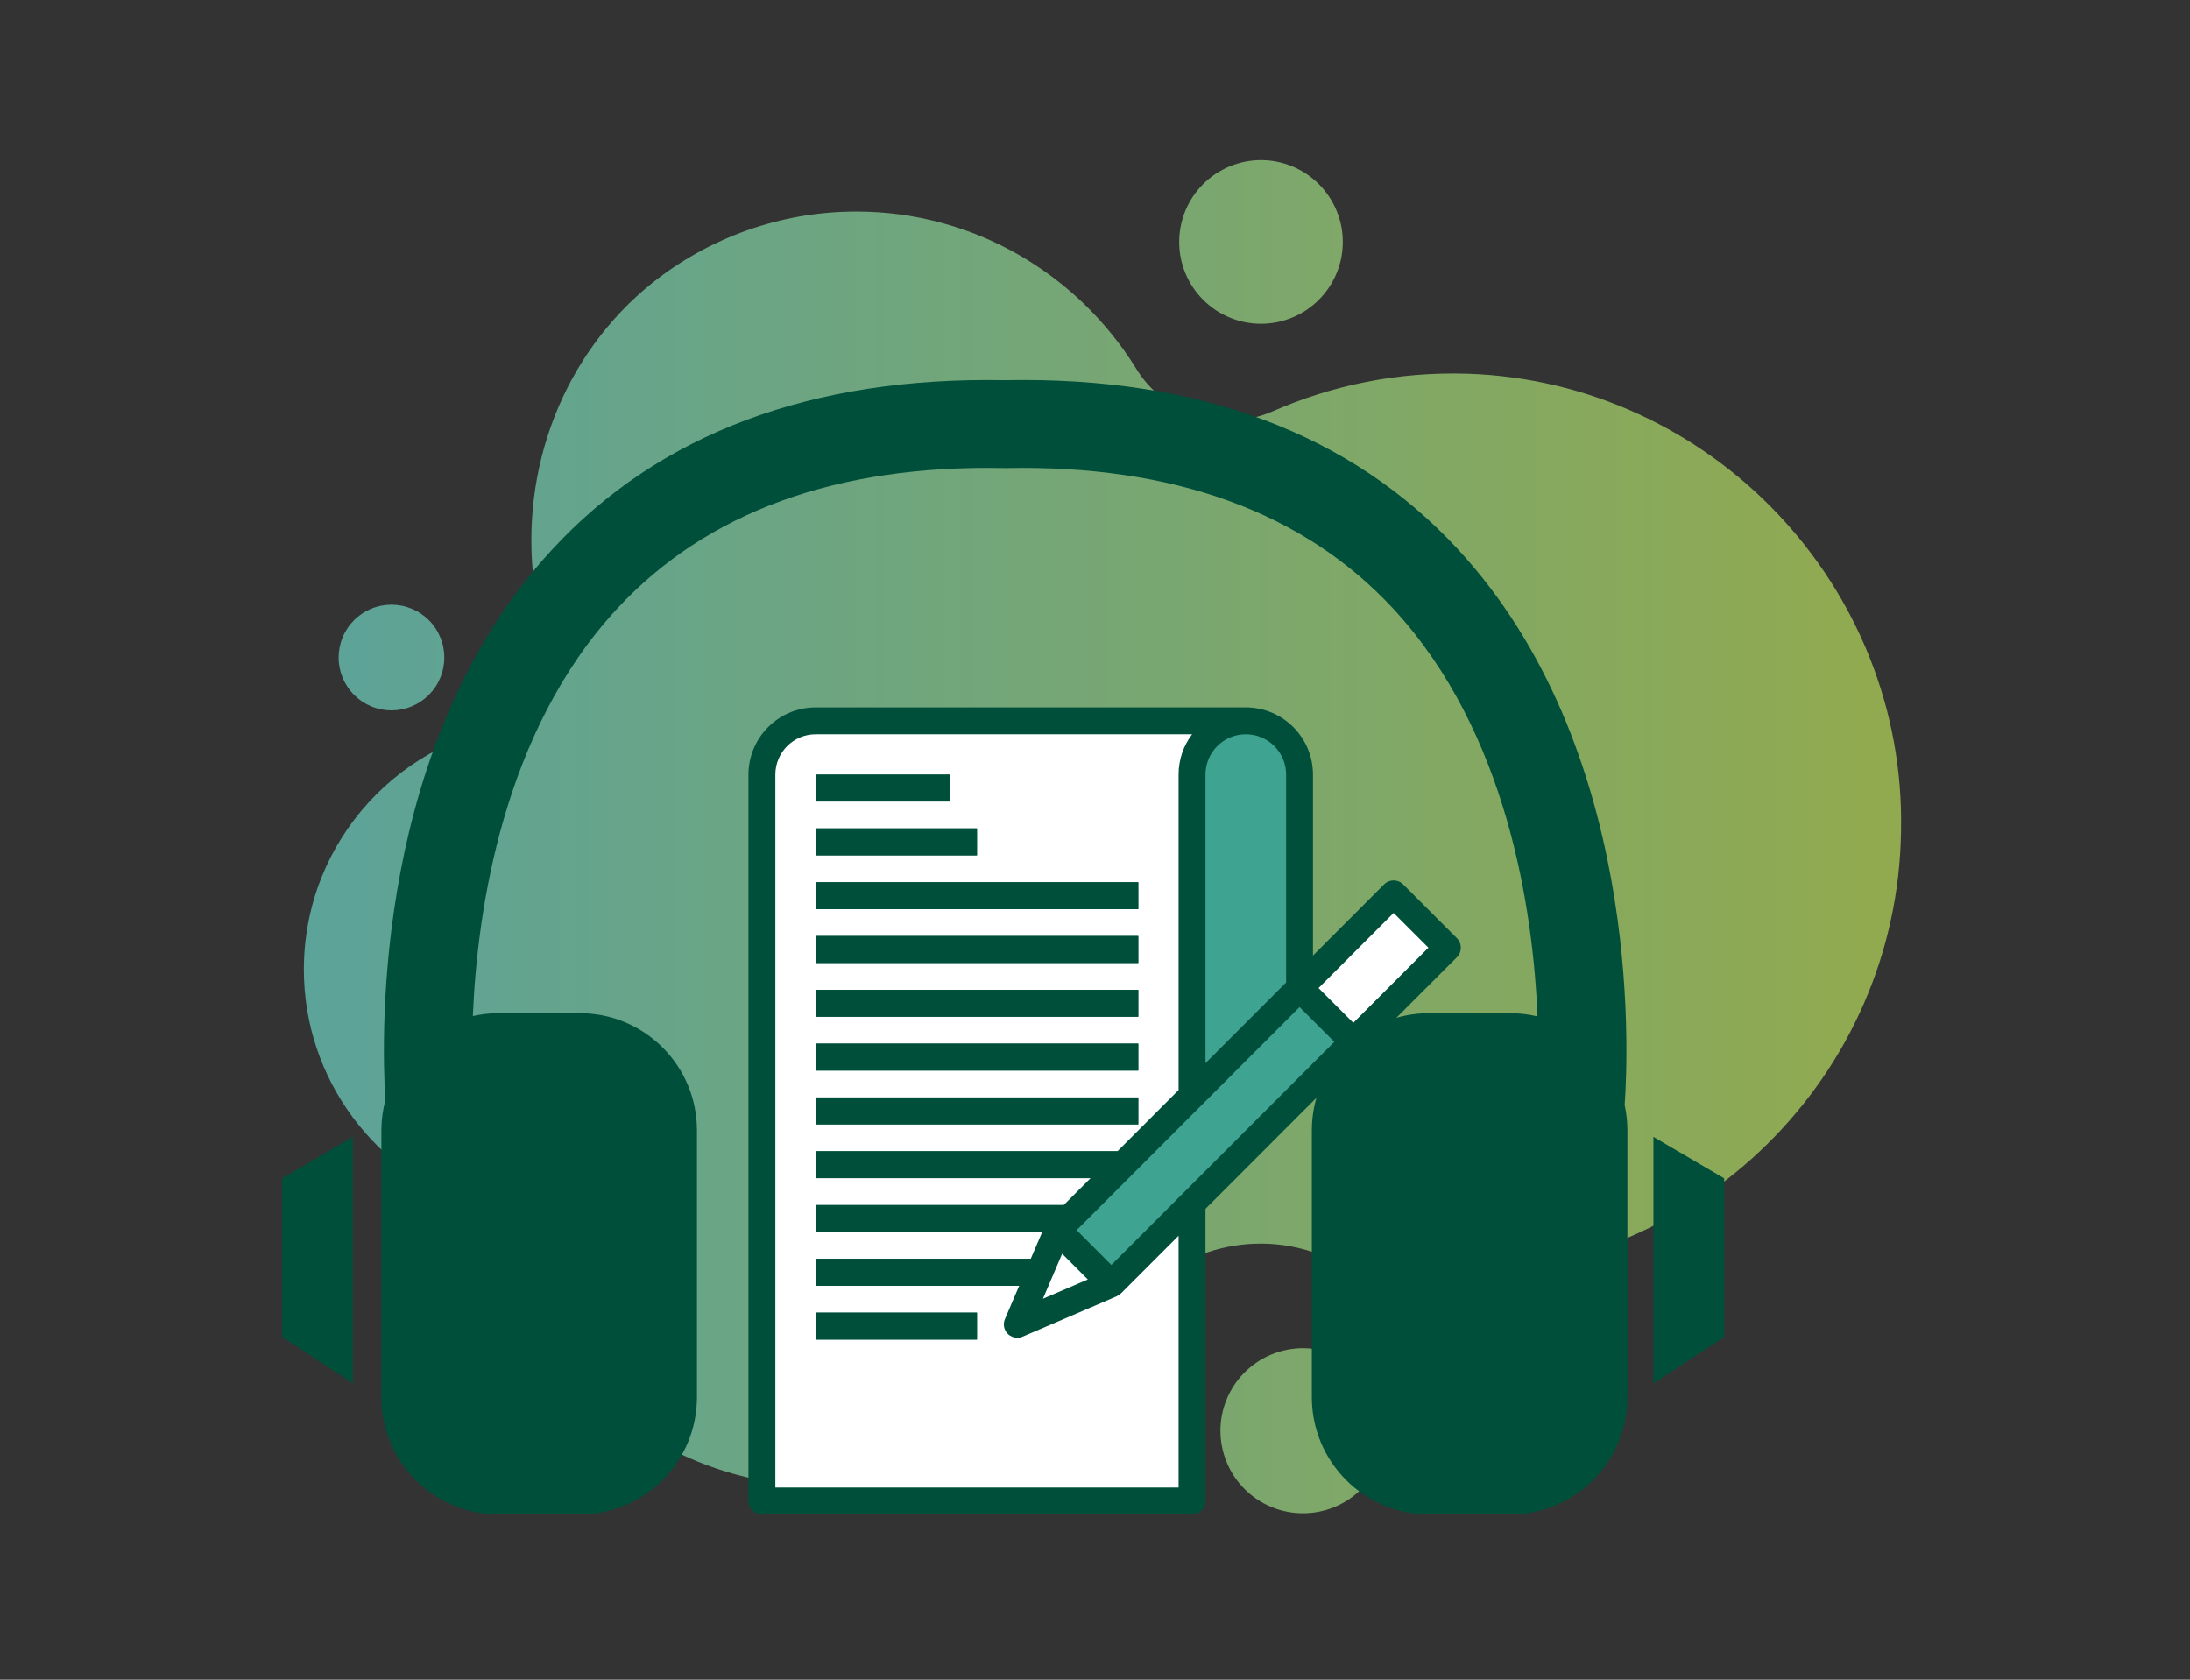 <?xml version="1.0" encoding="UTF-8"?>
<svg xmlns="http://www.w3.org/2000/svg" xmlns:xlink="http://www.w3.org/1999/xlink" width="224.88pt" height="172.5pt" viewBox="0 0 224.88 172.5" version="1.2">
<rect x="0" y="0" width="224.88" height="172.5" fill="#333333" stroke="none"/>
<defs>
<clipPath id="clip1">
  <path d="M 31.203 21 L 195.727 21 L 195.727 153 L 31.203 153 Z M 31.203 21 "/>
</clipPath>
<clipPath id="clip2">
  <path d="M 150.672 38.379 C 143.535 38.156 136.77 39.57 130.676 42.246 C 125.547 44.477 119.523 42.617 116.625 37.785 C 110.676 28.195 100.047 21.727 87.926 21.727 C 80.047 21.727 72.762 24.477 67.035 29.012 C 57.816 36.371 53.355 48.195 54.844 59.941 L 56.332 71.391 C 56.48 72.805 55.512 74.066 54.102 74.215 C 41.238 75.555 31.203 86.336 31.203 99.57 C 31.203 110.871 38.637 120.535 48.82 123.805 C 49.863 124.102 50.68 124.996 50.902 126.035 C 54.621 141.352 68.375 152.652 84.805 152.652 C 97.293 152.652 108.223 146.109 114.395 136.223 C 118.707 129.309 127.031 126.035 134.762 128.562 C 139.223 130.051 144.055 130.793 149.039 130.793 C 174.316 130.793 194.832 110.496 195.207 85.367 C 195.727 60.238 175.727 39.199 150.672 38.379 Z M 150.672 38.379 "/>
</clipPath>
<linearGradient id="linear0" gradientUnits="userSpaceOnUse" x1="0" y1="95.1" x2="221.3" y2="95.1" gradientTransform="matrix(0.743,0,0,0.743,31.203,16.447)">
<stop offset="0" style="stop-color:rgb(36.099%,63.899%,59.999%);stop-opacity:1;"/>
<stop offset="0.008" style="stop-color:rgb(36.182%,63.91%,59.883%);stop-opacity:1;"/>
<stop offset="0.016" style="stop-color:rgb(36.348%,63.931%,59.653%);stop-opacity:1;"/>
<stop offset="0.023" style="stop-color:rgb(36.514%,63.954%,59.422%);stop-opacity:1;"/>
<stop offset="0.031" style="stop-color:rgb(36.679%,63.976%,59.193%);stop-opacity:1;"/>
<stop offset="0.039" style="stop-color:rgb(36.845%,63.997%,58.963%);stop-opacity:1;"/>
<stop offset="0.047" style="stop-color:rgb(37.012%,64.02%,58.733%);stop-opacity:1;"/>
<stop offset="0.055" style="stop-color:rgb(37.178%,64.041%,58.502%);stop-opacity:1;"/>
<stop offset="0.062" style="stop-color:rgb(37.344%,64.064%,58.272%);stop-opacity:1;"/>
<stop offset="0.07" style="stop-color:rgb(37.509%,64.085%,58.041%);stop-opacity:1;"/>
<stop offset="0.078" style="stop-color:rgb(37.675%,64.107%,57.811%);stop-opacity:1;"/>
<stop offset="0.086" style="stop-color:rgb(37.842%,64.13%,57.581%);stop-opacity:1;"/>
<stop offset="0.094" style="stop-color:rgb(38.008%,64.151%,57.35%);stop-opacity:1;"/>
<stop offset="0.102" style="stop-color:rgb(38.174%,64.172%,57.121%);stop-opacity:1;"/>
<stop offset="0.109" style="stop-color:rgb(38.339%,64.195%,56.891%);stop-opacity:1;"/>
<stop offset="0.117" style="stop-color:rgb(38.506%,64.217%,56.66%);stop-opacity:1;"/>
<stop offset="0.125" style="stop-color:rgb(38.672%,64.24%,56.43%);stop-opacity:1;"/>
<stop offset="0.133" style="stop-color:rgb(38.838%,64.261%,56.2%);stop-opacity:1;"/>
<stop offset="0.141" style="stop-color:rgb(39.005%,64.282%,55.969%);stop-opacity:1;"/>
<stop offset="0.148" style="stop-color:rgb(39.169%,64.305%,55.739%);stop-opacity:1;"/>
<stop offset="0.156" style="stop-color:rgb(39.336%,64.326%,55.508%);stop-opacity:1;"/>
<stop offset="0.164" style="stop-color:rgb(39.502%,64.348%,55.278%);stop-opacity:1;"/>
<stop offset="0.172" style="stop-color:rgb(39.668%,64.371%,55.049%);stop-opacity:1;"/>
<stop offset="0.18" style="stop-color:rgb(39.835%,64.392%,54.819%);stop-opacity:1;"/>
<stop offset="0.188" style="stop-color:rgb(40.001%,64.415%,54.588%);stop-opacity:1;"/>
<stop offset="0.195" style="stop-color:rgb(40.166%,64.436%,54.358%);stop-opacity:1;"/>
<stop offset="0.203" style="stop-color:rgb(40.332%,64.458%,54.128%);stop-opacity:1;"/>
<stop offset="0.211" style="stop-color:rgb(40.498%,64.481%,53.897%);stop-opacity:1;"/>
<stop offset="0.219" style="stop-color:rgb(40.665%,64.502%,53.667%);stop-opacity:1;"/>
<stop offset="0.227" style="stop-color:rgb(40.831%,64.523%,53.436%);stop-opacity:1;"/>
<stop offset="0.234" style="stop-color:rgb(40.996%,64.546%,53.206%);stop-opacity:1;"/>
<stop offset="0.242" style="stop-color:rgb(41.162%,64.568%,52.977%);stop-opacity:1;"/>
<stop offset="0.25" style="stop-color:rgb(41.328%,64.589%,52.747%);stop-opacity:1;"/>
<stop offset="0.258" style="stop-color:rgb(41.495%,64.612%,52.516%);stop-opacity:1;"/>
<stop offset="0.266" style="stop-color:rgb(41.661%,64.633%,52.286%);stop-opacity:1;"/>
<stop offset="0.273" style="stop-color:rgb(41.826%,64.656%,52.055%);stop-opacity:1;"/>
<stop offset="0.281" style="stop-color:rgb(41.992%,64.677%,51.825%);stop-opacity:1;"/>
<stop offset="0.289" style="stop-color:rgb(42.159%,64.699%,51.595%);stop-opacity:1;"/>
<stop offset="0.297" style="stop-color:rgb(42.325%,64.722%,51.364%);stop-opacity:1;"/>
<stop offset="0.305" style="stop-color:rgb(42.491%,64.743%,51.134%);stop-opacity:1;"/>
<stop offset="0.312" style="stop-color:rgb(42.656%,64.764%,50.905%);stop-opacity:1;"/>
<stop offset="0.32" style="stop-color:rgb(42.822%,64.787%,50.674%);stop-opacity:1;"/>
<stop offset="0.328" style="stop-color:rgb(42.989%,64.809%,50.444%);stop-opacity:1;"/>
<stop offset="0.336" style="stop-color:rgb(43.155%,64.832%,50.214%);stop-opacity:1;"/>
<stop offset="0.344" style="stop-color:rgb(43.321%,64.853%,49.983%);stop-opacity:1;"/>
<stop offset="0.352" style="stop-color:rgb(43.486%,64.874%,49.753%);stop-opacity:1;"/>
<stop offset="0.359" style="stop-color:rgb(43.652%,64.897%,49.522%);stop-opacity:1;"/>
<stop offset="0.367" style="stop-color:rgb(43.819%,64.919%,49.292%);stop-opacity:1;"/>
<stop offset="0.375" style="stop-color:rgb(43.985%,64.94%,49.062%);stop-opacity:1;"/>
<stop offset="0.383" style="stop-color:rgb(44.151%,64.963%,48.833%);stop-opacity:1;"/>
<stop offset="0.391" style="stop-color:rgb(44.316%,64.984%,48.602%);stop-opacity:1;"/>
<stop offset="0.398" style="stop-color:rgb(44.482%,65.007%,48.372%);stop-opacity:1;"/>
<stop offset="0.406" style="stop-color:rgb(44.649%,65.028%,48.141%);stop-opacity:1;"/>
<stop offset="0.414" style="stop-color:rgb(44.815%,65.05%,47.911%);stop-opacity:1;"/>
<stop offset="0.422" style="stop-color:rgb(44.981%,65.073%,47.681%);stop-opacity:1;"/>
<stop offset="0.43" style="stop-color:rgb(45.146%,65.094%,47.45%);stop-opacity:1;"/>
<stop offset="0.438" style="stop-color:rgb(45.312%,65.115%,47.22%);stop-opacity:1;"/>
<stop offset="0.445" style="stop-color:rgb(45.479%,65.138%,46.989%);stop-opacity:1;"/>
<stop offset="0.453" style="stop-color:rgb(45.645%,65.16%,46.761%);stop-opacity:1;"/>
<stop offset="0.461" style="stop-color:rgb(45.811%,65.181%,46.53%);stop-opacity:1;"/>
<stop offset="0.469" style="stop-color:rgb(45.976%,65.204%,46.3%);stop-opacity:1;"/>
<stop offset="0.477" style="stop-color:rgb(46.143%,65.225%,46.069%);stop-opacity:1;"/>
<stop offset="0.484" style="stop-color:rgb(46.309%,65.248%,45.839%);stop-opacity:1;"/>
<stop offset="0.492" style="stop-color:rgb(46.475%,65.269%,45.609%);stop-opacity:1;"/>
<stop offset="0.5" style="stop-color:rgb(46.642%,65.291%,45.378%);stop-opacity:1;"/>
<stop offset="0.508" style="stop-color:rgb(46.806%,65.314%,45.148%);stop-opacity:1;"/>
<stop offset="0.516" style="stop-color:rgb(46.973%,65.335%,44.917%);stop-opacity:1;"/>
<stop offset="0.523" style="stop-color:rgb(47.139%,65.356%,44.688%);stop-opacity:1;"/>
<stop offset="0.531" style="stop-color:rgb(47.305%,65.379%,44.458%);stop-opacity:1;"/>
<stop offset="0.539" style="stop-color:rgb(47.472%,65.401%,44.228%);stop-opacity:1;"/>
<stop offset="0.547" style="stop-color:rgb(47.638%,65.424%,43.997%);stop-opacity:1;"/>
<stop offset="0.555" style="stop-color:rgb(47.803%,65.445%,43.767%);stop-opacity:1;"/>
<stop offset="0.562" style="stop-color:rgb(47.969%,65.466%,43.536%);stop-opacity:1;"/>
<stop offset="0.57" style="stop-color:rgb(48.135%,65.489%,43.306%);stop-opacity:1;"/>
<stop offset="0.578" style="stop-color:rgb(48.302%,65.511%,43.076%);stop-opacity:1;"/>
<stop offset="0.586" style="stop-color:rgb(48.468%,65.532%,42.845%);stop-opacity:1;"/>
<stop offset="0.594" style="stop-color:rgb(48.633%,65.555%,42.616%);stop-opacity:1;"/>
<stop offset="0.602" style="stop-color:rgb(48.799%,65.576%,42.386%);stop-opacity:1;"/>
<stop offset="0.609" style="stop-color:rgb(48.965%,65.599%,42.155%);stop-opacity:1;"/>
<stop offset="0.617" style="stop-color:rgb(49.132%,65.62%,41.925%);stop-opacity:1;"/>
<stop offset="0.625" style="stop-color:rgb(49.298%,65.642%,41.695%);stop-opacity:1;"/>
<stop offset="0.633" style="stop-color:rgb(49.463%,65.665%,41.464%);stop-opacity:1;"/>
<stop offset="0.641" style="stop-color:rgb(49.629%,65.686%,41.234%);stop-opacity:1;"/>
<stop offset="0.648" style="stop-color:rgb(49.796%,65.707%,41.003%);stop-opacity:1;"/>
<stop offset="0.656" style="stop-color:rgb(49.962%,65.73%,40.773%);stop-opacity:1;"/>
<stop offset="0.664" style="stop-color:rgb(50.128%,65.752%,40.544%);stop-opacity:1;"/>
<stop offset="0.672" style="stop-color:rgb(50.293%,65.773%,40.314%);stop-opacity:1;"/>
<stop offset="0.68" style="stop-color:rgb(50.459%,65.796%,40.083%);stop-opacity:1;"/>
<stop offset="0.688" style="stop-color:rgb(50.626%,65.817%,39.853%);stop-opacity:1;"/>
<stop offset="0.695" style="stop-color:rgb(50.792%,65.84%,39.622%);stop-opacity:1;"/>
<stop offset="0.703" style="stop-color:rgb(50.958%,65.862%,39.392%);stop-opacity:1;"/>
<stop offset="0.711" style="stop-color:rgb(51.123%,65.883%,39.162%);stop-opacity:1;"/>
<stop offset="0.719" style="stop-color:rgb(51.289%,65.906%,38.931%);stop-opacity:1;"/>
<stop offset="0.727" style="stop-color:rgb(51.456%,65.927%,38.701%);stop-opacity:1;"/>
<stop offset="0.734" style="stop-color:rgb(51.622%,65.948%,38.47%);stop-opacity:1;"/>
<stop offset="0.742" style="stop-color:rgb(51.788%,65.971%,38.242%);stop-opacity:1;"/>
<stop offset="0.75" style="stop-color:rgb(51.953%,65.993%,38.011%);stop-opacity:1;"/>
<stop offset="0.758" style="stop-color:rgb(52.119%,66.016%,37.781%);stop-opacity:1;"/>
<stop offset="0.766" style="stop-color:rgb(52.286%,66.037%,37.55%);stop-opacity:1;"/>
<stop offset="0.773" style="stop-color:rgb(52.452%,66.058%,37.32%);stop-opacity:1;"/>
<stop offset="0.781" style="stop-color:rgb(52.618%,66.081%,37.09%);stop-opacity:1;"/>
<stop offset="0.789" style="stop-color:rgb(52.783%,66.103%,36.859%);stop-opacity:1;"/>
<stop offset="0.797" style="stop-color:rgb(52.95%,66.124%,36.629%);stop-opacity:1;"/>
<stop offset="0.805" style="stop-color:rgb(53.116%,66.147%,36.398%);stop-opacity:1;"/>
<stop offset="0.812" style="stop-color:rgb(53.282%,66.168%,36.169%);stop-opacity:1;"/>
<stop offset="0.82" style="stop-color:rgb(53.448%,66.191%,35.939%);stop-opacity:1;"/>
<stop offset="0.828" style="stop-color:rgb(53.613%,66.212%,35.709%);stop-opacity:1;"/>
<stop offset="0.836" style="stop-color:rgb(53.78%,66.234%,35.478%);stop-opacity:1;"/>
<stop offset="0.844" style="stop-color:rgb(53.946%,66.257%,35.248%);stop-opacity:1;"/>
<stop offset="0.852" style="stop-color:rgb(54.112%,66.278%,35.017%);stop-opacity:1;"/>
<stop offset="0.859" style="stop-color:rgb(54.279%,66.299%,34.787%);stop-opacity:1;"/>
<stop offset="0.867" style="stop-color:rgb(54.443%,66.322%,34.557%);stop-opacity:1;"/>
<stop offset="0.875" style="stop-color:rgb(54.61%,66.344%,34.326%);stop-opacity:1;"/>
<stop offset="0.883" style="stop-color:rgb(54.776%,66.365%,34.097%);stop-opacity:1;"/>
<stop offset="0.891" style="stop-color:rgb(54.942%,66.388%,33.867%);stop-opacity:1;"/>
<stop offset="0.898" style="stop-color:rgb(55.109%,66.409%,33.636%);stop-opacity:1;"/>
<stop offset="0.906" style="stop-color:rgb(55.275%,66.432%,33.406%);stop-opacity:1;"/>
<stop offset="0.914" style="stop-color:rgb(55.44%,66.454%,33.176%);stop-opacity:1;"/>
<stop offset="0.922" style="stop-color:rgb(55.606%,66.475%,32.945%);stop-opacity:1;"/>
<stop offset="0.93" style="stop-color:rgb(55.772%,66.498%,32.715%);stop-opacity:1;"/>
<stop offset="0.938" style="stop-color:rgb(55.939%,66.519%,32.484%);stop-opacity:1;"/>
<stop offset="0.945" style="stop-color:rgb(56.105%,66.541%,32.254%);stop-opacity:1;"/>
<stop offset="0.953" style="stop-color:rgb(56.27%,66.563%,32.025%);stop-opacity:1;"/>
<stop offset="0.961" style="stop-color:rgb(56.436%,66.585%,31.795%);stop-opacity:1;"/>
<stop offset="0.969" style="stop-color:rgb(56.602%,66.608%,31.564%);stop-opacity:1;"/>
<stop offset="0.977" style="stop-color:rgb(56.769%,66.629%,31.334%);stop-opacity:1;"/>
<stop offset="0.984" style="stop-color:rgb(56.935%,66.65%,31.104%);stop-opacity:1;"/>
<stop offset="1" style="stop-color:rgb(57.158%,66.681%,30.794%);stop-opacity:1;"/>
</linearGradient>
<clipPath id="clip3">
  <path d="M 125 138 L 143 138 L 143 155.473 L 125 155.473 Z M 125 138 "/>
</clipPath>
<clipPath id="clip4">
  <path d="M 142.273 146.93 C 142.273 147.484 142.219 148.035 142.109 148.582 C 142 149.129 141.84 149.656 141.629 150.172 C 141.414 150.688 141.152 151.176 140.844 151.637 C 140.535 152.102 140.184 152.527 139.789 152.922 C 139.398 153.316 138.969 153.668 138.504 153.977 C 138.043 154.285 137.555 154.547 137.039 154.758 C 136.527 154.973 135.996 155.133 135.449 155.242 C 134.906 155.352 134.355 155.402 133.797 155.402 C 133.242 155.402 132.691 155.352 132.145 155.242 C 131.598 155.133 131.066 154.973 130.555 154.758 C 130.039 154.547 129.551 154.285 129.09 153.977 C 128.625 153.668 128.199 153.316 127.805 152.922 C 127.41 152.527 127.059 152.102 126.75 151.637 C 126.441 151.176 126.18 150.688 125.969 150.172 C 125.754 149.656 125.594 149.129 125.484 148.582 C 125.375 148.035 125.32 147.484 125.32 146.93 C 125.32 146.371 125.375 145.82 125.484 145.273 C 125.594 144.73 125.754 144.199 125.969 143.684 C 126.18 143.172 126.441 142.684 126.75 142.219 C 127.059 141.758 127.41 141.328 127.805 140.934 C 128.199 140.543 128.625 140.191 129.09 139.883 C 129.551 139.57 130.039 139.312 130.555 139.098 C 131.066 138.887 131.598 138.723 132.145 138.617 C 132.691 138.508 133.242 138.453 133.797 138.453 C 134.355 138.453 134.906 138.508 135.449 138.617 C 135.996 138.723 136.527 138.887 137.039 139.098 C 137.555 139.312 138.043 139.57 138.504 139.883 C 138.969 140.191 139.398 140.543 139.789 140.934 C 140.184 141.328 140.535 141.758 140.844 142.219 C 141.152 142.684 141.414 143.172 141.629 143.684 C 141.84 144.199 142 144.73 142.109 145.273 C 142.219 145.82 142.273 146.371 142.273 146.93 Z M 142.273 146.93 "/>
</clipPath>
<linearGradient id="linear1" gradientUnits="userSpaceOnUse" x1="126.6" y1="95.1" x2="149.4" y2="95.1" gradientTransform="matrix(0.743,0,0,0.743,31.203,16.447)">
<stop offset="0" style="stop-color:rgb(48.256%,65.504%,43.14%);stop-opacity:1;"/>
<stop offset="0.125" style="stop-color:rgb(48.393%,65.523%,42.949%);stop-opacity:1;"/>
<stop offset="0.25" style="stop-color:rgb(48.666%,65.559%,42.57%);stop-opacity:1;"/>
<stop offset="0.375" style="stop-color:rgb(48.94%,65.594%,42.191%);stop-opacity:1;"/>
<stop offset="0.5" style="stop-color:rgb(49.214%,65.631%,41.811%);stop-opacity:1;"/>
<stop offset="0.625" style="stop-color:rgb(49.487%,65.668%,41.431%);stop-opacity:1;"/>
<stop offset="0.75" style="stop-color:rgb(49.76%,65.703%,41.052%);stop-opacity:1;"/>
<stop offset="0.875" style="stop-color:rgb(50.035%,65.739%,40.672%);stop-opacity:1;"/>
<stop offset="1" style="stop-color:rgb(50.308%,65.776%,40.292%);stop-opacity:1;"/>
</linearGradient>
<clipPath id="clip5">
  <path d="M 121 16.379 L 138 16.379 L 138 34 L 121 34 Z M 121 16.379 "/>
</clipPath>
<clipPath id="clip6">
  <path d="M 137.887 24.848 C 137.887 25.398 137.832 25.945 137.727 26.488 C 137.617 27.027 137.457 27.555 137.246 28.062 C 137.035 28.574 136.777 29.059 136.469 29.516 C 136.164 29.977 135.816 30.398 135.426 30.789 C 135.035 31.18 134.609 31.527 134.152 31.836 C 133.695 32.141 133.211 32.398 132.699 32.609 C 132.191 32.82 131.664 32.98 131.125 33.09 C 130.582 33.195 130.035 33.25 129.484 33.25 C 128.934 33.25 128.387 33.195 127.848 33.09 C 127.305 32.98 126.781 32.82 126.27 32.609 C 125.762 32.398 125.277 32.141 124.816 31.836 C 124.359 31.527 123.934 31.18 123.543 30.789 C 123.156 30.398 122.805 29.977 122.5 29.516 C 122.195 29.059 121.934 28.574 121.723 28.062 C 121.512 27.555 121.352 27.027 121.246 26.488 C 121.137 25.945 121.086 25.398 121.086 24.848 C 121.086 24.297 121.137 23.75 121.246 23.211 C 121.352 22.668 121.512 22.145 121.723 21.633 C 121.934 21.125 122.195 20.641 122.5 20.18 C 122.805 19.723 123.156 19.297 123.543 18.906 C 123.934 18.52 124.359 18.168 124.816 17.863 C 125.277 17.559 125.762 17.297 126.27 17.086 C 126.781 16.875 127.305 16.715 127.848 16.609 C 128.387 16.5 128.934 16.445 129.484 16.445 C 130.035 16.445 130.582 16.5 131.125 16.609 C 131.664 16.715 132.191 16.875 132.699 17.086 C 133.211 17.297 133.695 17.559 134.152 17.863 C 134.609 18.168 135.035 18.52 135.426 18.906 C 135.816 19.297 136.164 19.723 136.469 20.18 C 136.777 20.641 137.035 21.125 137.246 21.633 C 137.457 22.145 137.617 22.668 137.727 23.211 C 137.832 23.75 137.887 24.297 137.887 24.848 Z M 137.887 24.848 "/>
</clipPath>
<linearGradient id="linear2" gradientUnits="userSpaceOnUse" x1="120.9" y1="95.1" x2="143.5" y2="95.1" gradientTransform="matrix(0.743,0,0,0.743,31.203,16.447)">
<stop offset="0" style="stop-color:rgb(47.71%,65.433%,43.9%);stop-opacity:1;"/>
<stop offset="0.125" style="stop-color:rgb(47.844%,65.45%,43.71%);stop-opacity:1;"/>
<stop offset="0.25" style="stop-color:rgb(48.116%,65.486%,43.335%);stop-opacity:1;"/>
<stop offset="0.375" style="stop-color:rgb(48.387%,65.521%,42.958%);stop-opacity:1;"/>
<stop offset="0.5" style="stop-color:rgb(48.659%,65.558%,42.581%);stop-opacity:1;"/>
<stop offset="0.625" style="stop-color:rgb(48.929%,65.593%,42.206%);stop-opacity:1;"/>
<stop offset="0.75" style="stop-color:rgb(49.2%,65.63%,41.829%);stop-opacity:1;"/>
<stop offset="0.875" style="stop-color:rgb(49.472%,65.665%,41.454%);stop-opacity:1;"/>
<stop offset="1" style="stop-color:rgb(49.744%,65.701%,41.077%);stop-opacity:1;"/>
</linearGradient>
<clipPath id="clip7">
  <path d="M 34 62 L 46 62 L 46 73 L 34 73 Z M 34 62 "/>
</clipPath>
<clipPath id="clip8">
  <path d="M 45.625 67.523 C 45.625 67.879 45.59 68.234 45.52 68.582 C 45.453 68.934 45.348 69.273 45.211 69.602 C 45.074 69.93 44.91 70.242 44.711 70.539 C 44.512 70.836 44.289 71.109 44.035 71.363 C 43.785 71.613 43.508 71.84 43.215 72.039 C 42.918 72.234 42.605 72.402 42.273 72.539 C 41.945 72.676 41.605 72.777 41.258 72.848 C 40.906 72.918 40.555 72.953 40.199 72.953 C 39.84 72.953 39.488 72.918 39.141 72.848 C 38.789 72.777 38.449 72.676 38.121 72.539 C 37.793 72.402 37.48 72.234 37.184 72.039 C 36.887 71.84 36.613 71.613 36.359 71.363 C 36.109 71.109 35.883 70.836 35.688 70.539 C 35.488 70.242 35.32 69.93 35.184 69.602 C 35.047 69.273 34.945 68.934 34.875 68.582 C 34.805 68.234 34.77 67.879 34.77 67.523 C 34.77 67.168 34.805 66.816 34.875 66.465 C 34.945 66.117 35.047 65.777 35.184 65.449 C 35.32 65.117 35.488 64.805 35.688 64.508 C 35.883 64.211 36.109 63.938 36.359 63.688 C 36.613 63.434 36.887 63.211 37.184 63.012 C 37.48 62.812 37.793 62.648 38.121 62.512 C 38.449 62.375 38.789 62.27 39.141 62.203 C 39.488 62.133 39.84 62.098 40.199 62.098 C 40.555 62.098 40.906 62.133 41.258 62.203 C 41.605 62.27 41.945 62.375 42.273 62.512 C 42.605 62.648 42.918 62.812 43.215 63.012 C 43.508 63.211 43.785 63.434 44.035 63.688 C 44.289 63.938 44.512 64.211 44.711 64.508 C 44.91 64.805 45.074 65.117 45.211 65.449 C 45.348 65.777 45.453 66.117 45.52 66.465 C 45.59 66.816 45.625 67.168 45.625 67.523 Z M 45.625 67.523 "/>
</clipPath>
<linearGradient id="linear3" gradientUnits="userSpaceOnUse" x1="4.8" y1="95.1" x2="19.4" y2="95.1" gradientTransform="matrix(0.743,0,0,0.743,31.203,16.447)">
<stop offset="0" style="stop-color:rgb(36.56%,63.96%,59.36%);stop-opacity:1;"/>
<stop offset="0.125" style="stop-color:rgb(36.647%,63.971%,59.238%);stop-opacity:1;"/>
<stop offset="0.25" style="stop-color:rgb(36.823%,63.994%,58.995%);stop-opacity:1;"/>
<stop offset="0.375" style="stop-color:rgb(36.998%,64.017%,58.752%);stop-opacity:1;"/>
<stop offset="0.5" style="stop-color:rgb(37.173%,64.041%,58.508%);stop-opacity:1;"/>
<stop offset="0.625" style="stop-color:rgb(37.347%,64.064%,58.266%);stop-opacity:1;"/>
<stop offset="0.75" style="stop-color:rgb(37.523%,64.087%,58.023%);stop-opacity:1;"/>
<stop offset="0.875" style="stop-color:rgb(37.698%,64.11%,57.78%);stop-opacity:1;"/>
<stop offset="1" style="stop-color:rgb(37.874%,64.133%,57.536%);stop-opacity:1;"/>
</linearGradient>
<clipPath id="clip9">
  <path d="M 39 39 L 168 39 L 168 155.602 L 39 155.602 Z M 39 39 "/>
</clipPath>
<clipPath id="clip10">
  <path d="M 28.977 116 L 37 116 L 37 143 L 28.977 143 Z M 28.977 116 "/>
</clipPath>
<clipPath id="clip11">
  <path d="M 169 116 L 177.047 116 L 177.047 143 L 169 143 Z M 169 116 "/>
</clipPath>
<clipPath id="clip12">
  <path d="M 76.855 72.578 L 150.145 72.578 L 150.145 155.59 L 76.855 155.59 Z M 76.855 72.578 "/>
</clipPath>
</defs>
<g id="surface1">
<g clip-path="url(#clip1)" clip-rule="nonzero">
<g clip-path="url(#clip2)" clip-rule="nonzero">
<path style=" stroke:none;fill-rule:nonzero;fill:url(#linear0);" d="M 31.203 21.727 L 31.203 152.652 L 195.727 152.652 L 195.727 21.727 Z M 31.203 21.727 "/>
</g>
</g>
<g clip-path="url(#clip3)" clip-rule="nonzero">
<g clip-path="url(#clip4)" clip-rule="nonzero">
<path style=" stroke:none;fill-rule:nonzero;fill:url(#linear1);" d="M 125.32 138.453 L 125.32 155.402 L 142.273 155.402 L 142.273 138.453 Z M 125.32 138.453 "/>
</g>
</g>
<g clip-path="url(#clip5)" clip-rule="nonzero">
<g clip-path="url(#clip6)" clip-rule="nonzero">
<path style=" stroke:none;fill-rule:nonzero;fill:url(#linear2);" d="M 121.086 16.445 L 121.086 33.25 L 137.887 33.25 L 137.887 16.445 Z M 121.086 16.445 "/>
</g>
</g>
<g clip-path="url(#clip7)" clip-rule="nonzero">
<g clip-path="url(#clip8)" clip-rule="nonzero">
<path style=" stroke:none;fill-rule:nonzero;fill:url(#linear3);" d="M 34.77 62.098 L 34.77 72.953 L 45.625 72.953 L 45.625 62.098 Z M 34.77 62.098 "/>
</g>
</g>
<g clip-path="url(#clip9)" clip-rule="nonzero">
<path style=" stroke:none;fill-rule:nonzero;fill:rgb(0%,30.98%,23.14%);fill-opacity:1;" d="M 166.828 113.492 C 167.258 107.387 168.395 76.656 149.742 56.445 C 138.734 44.516 123.082 38.652 103.215 39.043 C 83.355 38.668 67.695 44.516 56.688 56.445 C 38.508 76.145 39.129 105.836 39.57 112.984 C 39.309 113.973 39.164 115.008 39.164 116.082 L 39.164 143.484 C 39.164 150.133 44.547 155.52 51.191 155.52 L 59.543 155.52 C 66.184 155.52 71.566 150.133 71.566 143.484 L 71.566 116.082 C 71.566 109.438 66.184 104.051 59.543 104.051 L 51.191 104.051 C 50.285 104.051 49.402 104.152 48.555 104.344 C 49.008 93.418 51.66 75.168 63.348 62.531 C 72.547 52.586 85.953 47.707 103.125 48.07 L 103.309 48.07 C 120.484 47.723 133.887 52.586 143.086 62.531 C 154.785 75.184 157.43 93.457 157.879 104.379 C 156.984 104.164 156.047 104.051 155.082 104.051 L 146.73 104.051 C 140.09 104.051 134.707 109.438 134.707 116.082 L 134.707 143.484 C 134.707 150.133 140.09 155.52 146.73 155.52 L 155.082 155.52 C 161.723 155.52 167.109 150.133 167.109 143.484 L 167.109 116.082 C 167.109 115.191 167.012 114.324 166.828 113.492 Z M 166.828 113.492 "/>
</g>
<g clip-path="url(#clip10)" clip-rule="nonzero">
<path style=" stroke:none;fill-rule:nonzero;fill:rgb(0%,30.98%,23.14%);fill-opacity:1;" d="M 36.242 116.75 L 28.977 121.008 L 28.977 137.305 L 36.242 142.066 "/>
</g>
<g clip-path="url(#clip11)" clip-rule="nonzero">
<path style=" stroke:none;fill-rule:nonzero;fill:rgb(0%,30.98%,23.14%);fill-opacity:1;" d="M 169.781 116.75 L 177.047 121.008 L 177.047 137.305 L 169.781 142.066 "/>
</g>
<path style=" stroke:none;fill-rule:nonzero;fill:rgb(24.309%,63.919%,56.859%);fill-opacity:1;" d="M 127.926 74.023 C 124.871 74.023 122.402 76.496 122.402 79.551 L 122.402 114.082 L 133.445 114.082 L 133.445 79.551 C 133.445 76.496 130.977 74.023 127.926 74.023 "/>
<path style=" stroke:none;fill-rule:nonzero;fill:rgb(100%,100%,100%);fill-opacity:1;" d="M 83.758 74.023 C 80.711 74.023 78.238 76.496 78.238 79.551 L 78.238 154.145 L 122.402 154.145 L 122.402 79.551 C 122.402 76.496 124.871 74.023 127.926 74.023 L 83.758 74.023 "/>
<path style=" stroke:none;fill-rule:nonzero;fill:rgb(0%,30.98%,23.14%);fill-opacity:1;" d="M 116.883 93.363 L 83.758 93.363 L 83.758 90.602 L 116.883 90.602 L 116.883 93.363 "/>
<path style=" stroke:none;fill-rule:nonzero;fill:rgb(0%,30.98%,23.14%);fill-opacity:1;" d="M 116.883 98.891 L 83.758 98.891 L 83.758 96.125 L 116.883 96.125 L 116.883 98.891 "/>
<path style=" stroke:none;fill-rule:nonzero;fill:rgb(0%,30.98%,23.14%);fill-opacity:1;" d="M 116.883 104.414 L 83.758 104.414 L 83.758 101.652 L 116.883 101.652 L 116.883 104.414 "/>
<path style=" stroke:none;fill-rule:nonzero;fill:rgb(0%,30.98%,23.14%);fill-opacity:1;" d="M 116.883 109.941 L 83.758 109.941 L 83.758 107.176 L 116.883 107.176 L 116.883 109.941 "/>
<path style=" stroke:none;fill-rule:nonzero;fill:rgb(0%,30.98%,23.14%);fill-opacity:1;" d="M 116.883 115.465 L 83.758 115.465 L 83.758 112.703 L 116.883 112.703 L 116.883 115.465 "/>
<path style=" stroke:none;fill-rule:nonzero;fill:rgb(0%,30.98%,23.14%);fill-opacity:1;" d="M 115.504 120.992 L 83.758 120.992 L 83.758 118.227 L 115.504 118.227 L 115.504 120.992 "/>
<path style=" stroke:none;fill-rule:nonzero;fill:rgb(0%,30.98%,23.14%);fill-opacity:1;" d="M 109.98 126.516 L 83.758 126.516 L 83.758 123.754 L 109.98 123.754 L 109.98 126.516 "/>
<path style=" stroke:none;fill-rule:nonzero;fill:rgb(0%,30.98%,23.14%);fill-opacity:1;" d="M 107.223 132.043 L 83.758 132.043 L 83.758 129.277 L 107.223 129.277 L 107.223 132.043 "/>
<path style=" stroke:none;fill-rule:nonzero;fill:rgb(0%,30.98%,23.14%);fill-opacity:1;" d="M 100.32 137.566 L 83.758 137.566 L 83.758 134.805 L 100.32 134.805 L 100.32 137.566 "/>
<path style=" stroke:none;fill-rule:nonzero;fill:rgb(0%,30.98%,23.14%);fill-opacity:1;" d="M 97.559 82.312 L 83.758 82.312 L 83.758 79.551 L 97.559 79.551 L 97.559 82.312 "/>
<path style=" stroke:none;fill-rule:nonzero;fill:rgb(0%,30.98%,23.14%);fill-opacity:1;" d="M 100.32 87.84 L 83.758 87.84 L 83.758 85.074 L 100.32 85.074 L 100.32 87.84 "/>
<path style=" stroke:none;fill-rule:nonzero;fill:rgb(24.309%,63.919%,56.859%);fill-opacity:1;" d="M 108.602 126.332 L 143.105 91.797 L 148.625 97.324 L 114.121 131.859 L 108.602 126.332 "/>
<path style=" stroke:none;fill-rule:nonzero;fill:rgb(100%,100%,100%);fill-opacity:1;" d="M 108.602 126.332 L 104.461 136.004 L 114.121 131.859 Z M 108.602 126.332 "/>
<path style=" stroke:none;fill-rule:nonzero;fill:rgb(100%,100%,100%);fill-opacity:1;" d="M 143.105 91.797 L 133.445 101.469 L 138.965 106.992 L 148.625 97.324 L 143.105 91.797 "/>
<g clip-path="url(#clip12)" clip-rule="nonzero">
<path style=" stroke:none;fill-rule:nonzero;fill:rgb(0%,30.98%,23.14%);fill-opacity:1;" d="M 137.016 106.992 L 114.121 129.906 L 110.555 126.332 L 133.445 103.422 Z M 143.105 93.754 L 146.676 97.324 L 138.965 105.039 L 135.395 101.469 Z M 111.703 131.395 L 107.094 133.375 L 109.066 128.754 Z M 121.023 152.762 L 79.617 152.762 L 79.617 79.551 C 79.617 77.262 81.473 75.406 83.758 75.406 L 122.41 75.406 C 121.535 76.559 121.023 77.996 121.023 79.551 L 121.023 111.945 L 114.746 118.227 L 83.758 118.227 L 83.758 120.992 L 111.988 120.992 L 109.227 123.754 L 83.758 123.754 L 83.758 126.516 L 107.023 126.516 L 105.84 129.277 L 83.758 129.277 L 83.758 132.043 L 104.656 132.043 L 103.195 135.457 C 102.969 135.977 103.086 136.578 103.484 136.98 C 103.75 137.242 104.102 137.383 104.461 137.383 C 104.645 137.383 104.828 137.352 105.004 137.27 L 114.641 133.137 C 114.641 133.137 115.086 132.852 115.098 132.836 L 121.023 126.906 Z M 123.785 79.551 C 123.785 77.262 125.637 75.406 127.926 75.406 C 130.211 75.406 132.066 77.262 132.066 79.551 L 132.066 100.895 L 123.785 109.184 Z M 127.926 72.645 L 83.758 72.645 C 79.953 72.645 76.855 75.742 76.855 79.551 L 76.855 154.145 C 76.855 154.902 77.477 155.523 78.238 155.523 L 122.402 155.523 C 123.164 155.523 123.785 154.902 123.785 154.145 L 123.785 124.141 L 149.602 98.301 C 150.141 97.762 150.141 96.887 149.602 96.348 L 144.082 90.82 C 143.543 90.281 142.668 90.281 142.129 90.82 L 134.824 98.133 L 134.824 79.551 C 134.824 75.742 131.73 72.645 127.926 72.645 "/>
</g>
<path style=" stroke:none;fill-rule:nonzero;fill:rgb(0%,30.98%,23.14%);fill-opacity:1;" d="M 116.883 90.602 L 83.758 90.602 L 83.758 93.363 L 116.883 93.363 L 116.883 90.602 "/>
<path style=" stroke:none;fill-rule:nonzero;fill:rgb(0%,30.98%,23.14%);fill-opacity:1;" d="M 116.883 96.125 L 83.758 96.125 L 83.758 98.891 L 116.883 98.891 L 116.883 96.125 "/>
<path style=" stroke:none;fill-rule:nonzero;fill:rgb(0%,30.98%,23.14%);fill-opacity:1;" d="M 116.883 101.652 L 83.758 101.652 L 83.758 104.414 L 116.883 104.414 L 116.883 101.652 "/>
<path style=" stroke:none;fill-rule:nonzero;fill:rgb(0%,30.98%,23.14%);fill-opacity:1;" d="M 116.883 107.176 L 83.758 107.176 L 83.758 109.941 L 116.883 109.941 L 116.883 107.176 "/>
<path style=" stroke:none;fill-rule:nonzero;fill:rgb(0%,30.98%,23.14%);fill-opacity:1;" d="M 116.883 112.703 L 83.758 112.703 L 83.758 115.465 L 116.883 115.465 L 116.883 112.703 "/>
<path style=" stroke:none;fill-rule:nonzero;fill:rgb(0%,30.98%,23.14%);fill-opacity:1;" d="M 83.758 137.566 L 100.32 137.566 L 100.32 134.805 L 83.758 134.805 L 83.758 137.566 "/>
<path style=" stroke:none;fill-rule:nonzero;fill:rgb(0%,30.98%,23.14%);fill-opacity:1;" d="M 97.559 79.551 L 83.758 79.551 L 83.758 82.312 L 97.559 82.312 L 97.559 79.551 "/>
<path style=" stroke:none;fill-rule:nonzero;fill:rgb(0%,30.98%,23.14%);fill-opacity:1;" d="M 100.32 85.074 L 83.758 85.074 L 83.758 87.84 L 100.32 87.84 L 100.32 85.074 "/>
</g>
</svg>
